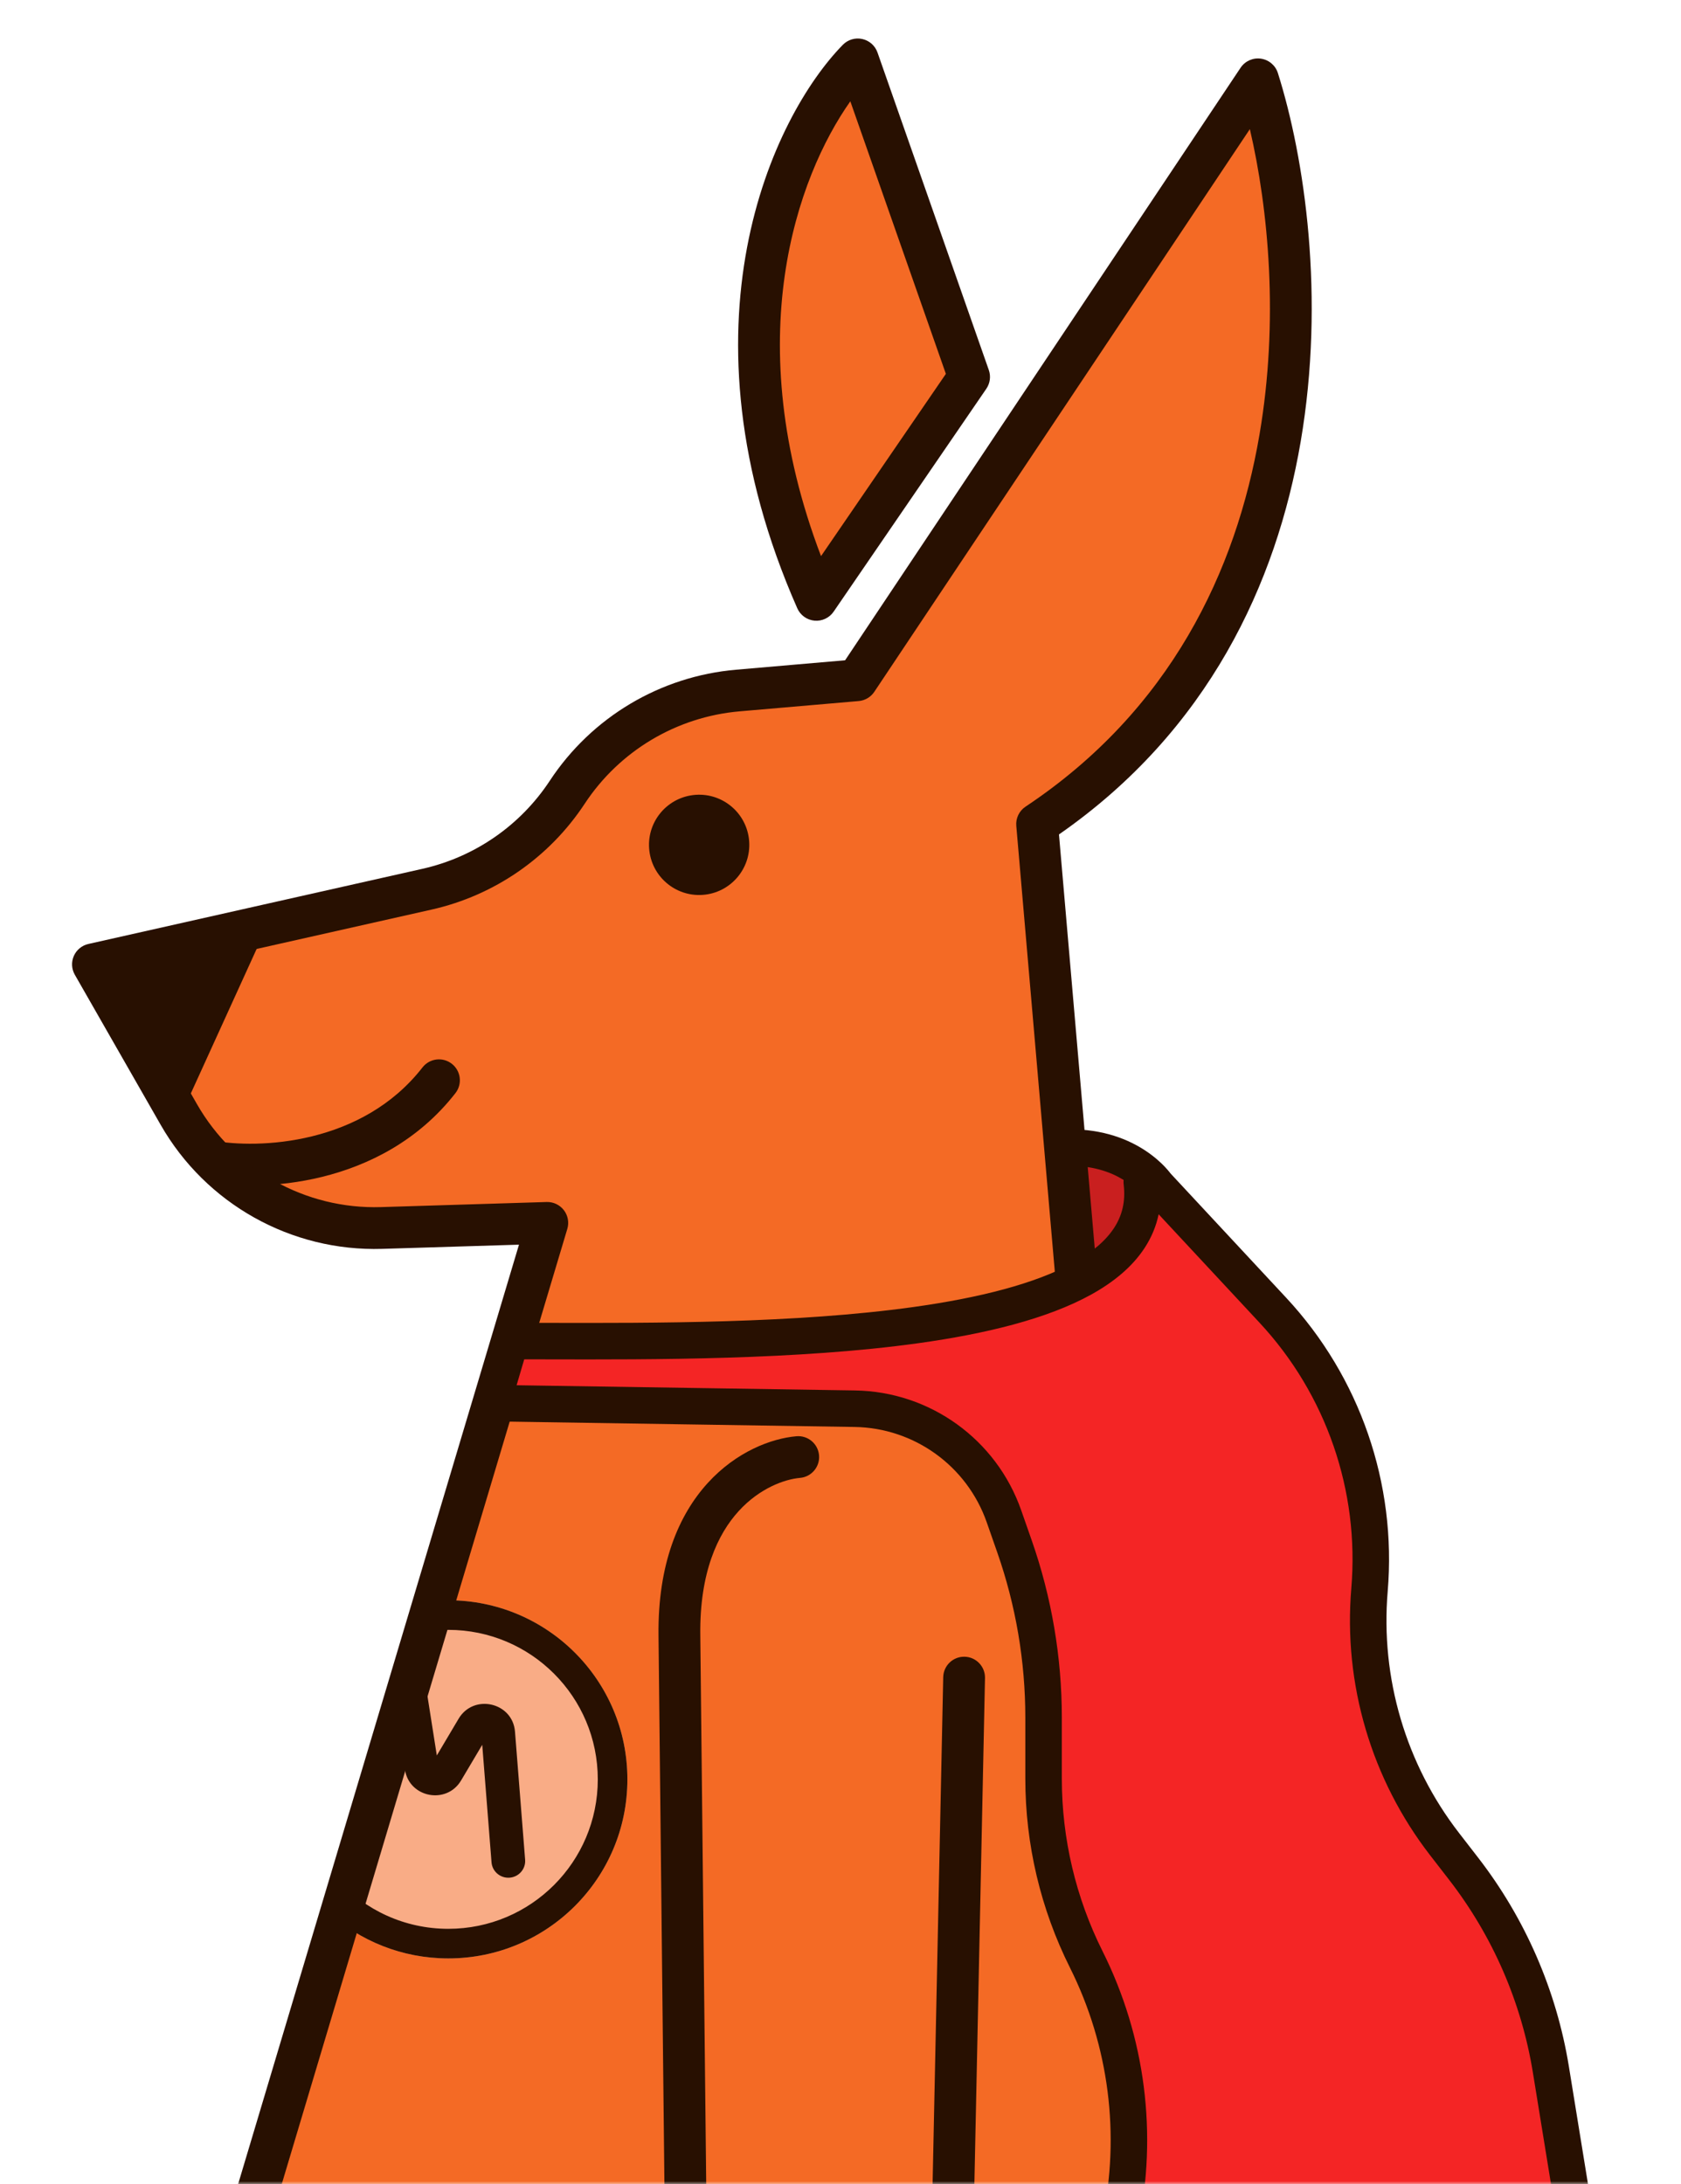 <svg width="284" height="369" viewBox="0 0 284 369" fill="none" xmlns="http://www.w3.org/2000/svg">
<mask id="mask0_3579_61372" style="mask-type:alpha" maskUnits="userSpaceOnUse" x="0" y="0" width="284" height="369">
<rect width="284" height="369" fill="white"/>
</mask>
<g mask="url(#mask0_3579_61372)">
<path d="M173.843 194.749C187.07 191.574 193.489 197.931 195.047 199.803C195.311 200.12 195.424 200.521 195.413 200.934L194.845 222.715C194.82 223.668 194.126 224.471 193.187 224.634L165.186 229.482C163.929 229.699 162.799 228.716 162.891 227.443C163.441 219.771 165.762 196.688 173.843 194.749Z" fill="#C91F1F"/>
<path fill-rule="evenodd" clip-rule="evenodd" d="M173.13 191.75C187.514 188.297 195.046 195.052 197.297 197.679C198.216 198.751 198.528 200.041 198.499 201.162L197.944 222.413C197.875 225.057 195.949 227.286 193.342 227.737L166.29 232.421C162.817 233.022 159.59 230.247 159.866 226.617C160.182 222.466 160.954 214.711 162.679 207.697C163.538 204.204 164.673 200.726 166.201 197.93C167.673 195.237 169.864 192.533 173.13 191.75ZM192.324 201.37C190.7 199.642 185.351 195.16 174.569 197.747C173.894 197.909 172.828 198.666 171.613 200.888C170.455 203.008 169.473 205.9 168.668 209.17C167.177 215.233 166.431 222.021 166.087 226.197L191.792 221.746L192.324 201.37Z" fill="#281001"/>
<path d="M92.469 206.6L33.101 405.179L196.981 391.017L175.222 139.218C226.148 105.339 221.316 41.227 212.534 13.405L144.778 114.922L124.67 116.659C112.939 117.673 102.317 124.004 95.843 133.84C90.364 142.164 81.87 148.038 72.148 150.225L15.709 162.923L30.214 188.283C37.212 200.517 50.389 207.893 64.476 207.46L92.469 206.6Z" fill="#F46A25"/>
<circle cx="118.119" cy="142.734" r="8.472" transform="rotate(-6.852 118.119 142.734)" fill="#281001"/>
<path d="M31.833 185.621L44.936 156.853L17.931 164.147L31.833 185.621Z" fill="#281001"/>
<path d="M163.731 63.682L137.934 101.342C117.483 54.924 134.073 21.131 144.924 10.037L163.731 63.682Z" fill="#F46A25"/>
<path fill-rule="evenodd" clip-rule="evenodd" d="M145.684 6.591C146.876 6.855 147.846 7.717 148.25 8.869L167.057 62.514C167.429 63.575 167.273 64.75 166.638 65.677L140.84 103.336C140.117 104.393 138.877 104.975 137.601 104.856C136.326 104.738 135.215 103.937 134.698 102.765C113.651 54.993 130.562 19.666 142.395 7.568C143.249 6.696 144.493 6.326 145.684 6.591ZM138.71 93.955C124.764 57.32 134.652 29.892 143.66 17.116L159.803 63.163L138.71 93.955Z" fill="#281001"/>
<path fill-rule="evenodd" clip-rule="evenodd" d="M76.332 179.719C77.87 180.917 78.146 183.135 76.948 184.673C70.649 192.757 62.228 196.902 54.425 198.824C46.663 200.735 39.31 200.502 34.758 199.65L36.057 192.71C39.679 193.389 46.011 193.625 52.737 191.969C59.422 190.323 66.291 186.864 71.379 180.334C72.577 178.796 74.795 178.521 76.332 179.719Z" fill="#281001"/>
<path d="M114.98 394.56L115.441 276.892L162.157 292.696L161.401 390.548L114.98 394.56Z" fill="#F46A25"/>
<path fill-rule="evenodd" clip-rule="evenodd" d="M162.957 279.893C164.907 279.934 166.453 281.547 166.412 283.496L164.059 395.658L157.001 395.51L159.354 283.348C159.395 281.399 161.008 279.852 162.957 279.893Z" fill="#281001"/>
<path fill-rule="evenodd" clip-rule="evenodd" d="M119.565 250.551C124.389 245.252 130.309 243.012 134.555 242.645C136.498 242.478 138.208 243.916 138.376 245.858C138.544 247.801 137.105 249.511 135.163 249.679C132.611 249.9 128.364 251.373 124.786 255.303C121.277 259.158 118.193 265.622 118.313 276.201L119.624 397.969L112.564 398.045L111.254 276.281C111.254 276.28 111.254 276.28 111.254 276.279C111.117 264.206 114.672 255.926 119.565 250.551Z" fill="#281001"/>
<path fill-rule="evenodd" clip-rule="evenodd" d="M55.42 323.022C60.791 327.894 67.919 330.862 75.742 330.862C92.45 330.862 105.995 317.318 105.995 300.609C105.995 283.9 92.45 270.355 75.742 270.355C74.226 270.355 72.737 270.467 71.281 270.682L55.42 323.022Z" fill="#F9AC86"/>
<path fill-rule="evenodd" clip-rule="evenodd" d="M68.93 283.958C70.483 283.717 71.939 284.771 72.182 286.311L73.799 296.575L77.481 290.369C80.022 286.086 86.614 287.593 87.006 292.547L88.718 314.186C88.841 315.741 87.67 317.099 86.102 317.221C84.535 317.343 83.165 316.182 83.042 314.628L81.472 294.776L77.899 300.798C75.459 304.911 69.163 303.721 68.42 299.006L66.557 287.182C66.314 285.642 67.377 284.199 68.93 283.958Z" fill="#281001"/>
<path fill-rule="evenodd" clip-rule="evenodd" d="M213.026 9.911C214.371 10.102 215.486 11.048 215.895 12.343C220.429 26.708 223.91 50.263 219.742 74.635C215.653 98.544 204.156 123.425 178.911 140.974L200.492 390.713C200.66 392.655 199.222 394.366 197.28 394.534L33.399 408.696C32.234 408.796 31.096 408.314 30.358 407.407C29.62 406.501 29.378 405.288 29.713 404.168L87.68 210.279L64.579 210.988C49.187 211.461 34.79 203.403 27.145 190.036L12.639 164.675C12.083 163.703 12.022 162.525 12.473 161.5C12.925 160.475 13.836 159.725 14.929 159.479L71.368 146.781C80.198 144.795 87.913 139.46 92.889 131.899C99.957 121.161 111.553 114.25 124.361 113.143L142.778 111.551L209.593 11.446C210.347 10.316 211.682 9.719 213.026 9.911ZM211.16 21.815L147.709 116.881C147.113 117.773 146.145 118.346 145.076 118.439L124.969 120.176C114.313 121.097 104.666 126.847 98.786 135.781C92.805 144.868 83.531 151.281 72.917 153.669L21.14 165.318L33.273 186.531C39.623 197.632 51.579 204.324 64.362 203.932L92.356 203.072C93.489 203.037 94.571 203.549 95.262 204.449C95.954 205.348 96.171 206.525 95.846 207.611L37.964 401.215L193.155 387.804L171.699 139.522C171.588 138.237 172.187 136.993 173.261 136.279C197.728 120.002 208.845 96.475 212.784 73.445C216.084 54.146 214.309 35.332 211.16 21.815Z" fill="#281001"/>
<path fill-rule="evenodd" clip-rule="evenodd" d="M55.42 323.022C60.791 327.894 67.919 330.862 75.742 330.862C92.45 330.862 105.995 317.318 105.995 300.609C105.995 283.9 92.45 270.355 75.742 270.355C74.226 270.355 72.737 270.467 71.281 270.682L69.64 276.098C71.594 275.613 73.638 275.355 75.742 275.355C89.689 275.355 100.995 286.662 100.995 300.609C100.995 314.556 89.689 325.862 75.742 325.862C68.34 325.862 61.681 322.678 57.062 317.604L55.42 323.022Z" fill="#281001"/>
<path d="M192.902 199.793C196.264 228.302 123.308 226.564 86.255 226.564L83.171 237.049L147.998 238.047C157.222 238.189 165.377 244.07 168.425 252.777L172.318 263.901C174.957 271.439 176.304 279.369 176.304 287.356V300.493C176.304 311.094 178.773 321.55 183.514 331.032C190.427 344.858 192.444 360.621 189.237 375.742L185.556 393.094L266.97 380.142L262.015 349.645C260.005 337.278 254.934 325.61 247.264 315.702L244.067 311.573C234.6 299.345 230.068 284.008 231.368 268.598C232.83 251.256 226.904 234.102 215.048 221.361L194.308 199.074C193.803 198.531 192.815 199.057 192.902 199.793Z" fill="#F42525"/>
<path fill-rule="evenodd" clip-rule="evenodd" d="M195.75 205.145C195.327 207.173 194.531 209.065 193.394 210.811C191.287 214.046 188.118 216.623 184.366 218.701C176.911 222.829 166.49 225.345 155.165 226.924C134.822 229.759 110.427 229.701 92.323 229.658C91.038 229.655 89.785 229.652 88.567 229.65L87.279 234.028L144.465 234.908C157.135 235.103 168.339 243.182 172.525 255.143L174.303 260.222C177.672 269.849 179.393 279.975 179.393 290.174V300.493C179.393 310.616 181.75 320.599 186.277 329.653C193.502 344.104 195.611 360.578 192.258 376.382L189.509 389.343L263.435 377.582L258.976 350.14C257.049 338.28 252.186 327.091 244.831 317.59L241.634 313.461C231.694 300.622 226.935 284.519 228.3 268.339C229.689 251.863 224.059 235.566 212.795 223.462L195.75 205.145ZM191.964 196.218C193.131 195.611 195.121 195.415 196.571 196.973L217.31 219.26C229.759 232.637 235.981 250.649 234.446 268.857C233.211 283.498 237.517 298.068 246.511 309.685L249.708 313.815C257.693 324.128 262.971 336.276 265.064 349.151L270.516 382.701L181.613 396.845L186.225 375.102C189.288 360.664 187.361 345.613 180.76 332.412C175.805 322.501 173.225 311.573 173.225 300.493V290.174C173.225 280.669 171.621 271.231 168.481 262.26L166.704 257.18C163.372 247.66 154.455 241.23 144.37 241.075L79.073 240.071L83.952 223.48H86.26C88.198 223.48 90.23 223.485 92.339 223.49C110.505 223.531 134.436 223.585 154.313 220.815C165.438 219.264 174.941 216.87 181.378 213.305C184.572 211.537 186.841 209.572 188.225 207.446C189.57 205.38 190.182 203.014 189.844 200.154C189.616 198.22 190.815 196.816 191.964 196.218Z" fill="#281001"/>
</g>
</svg>
